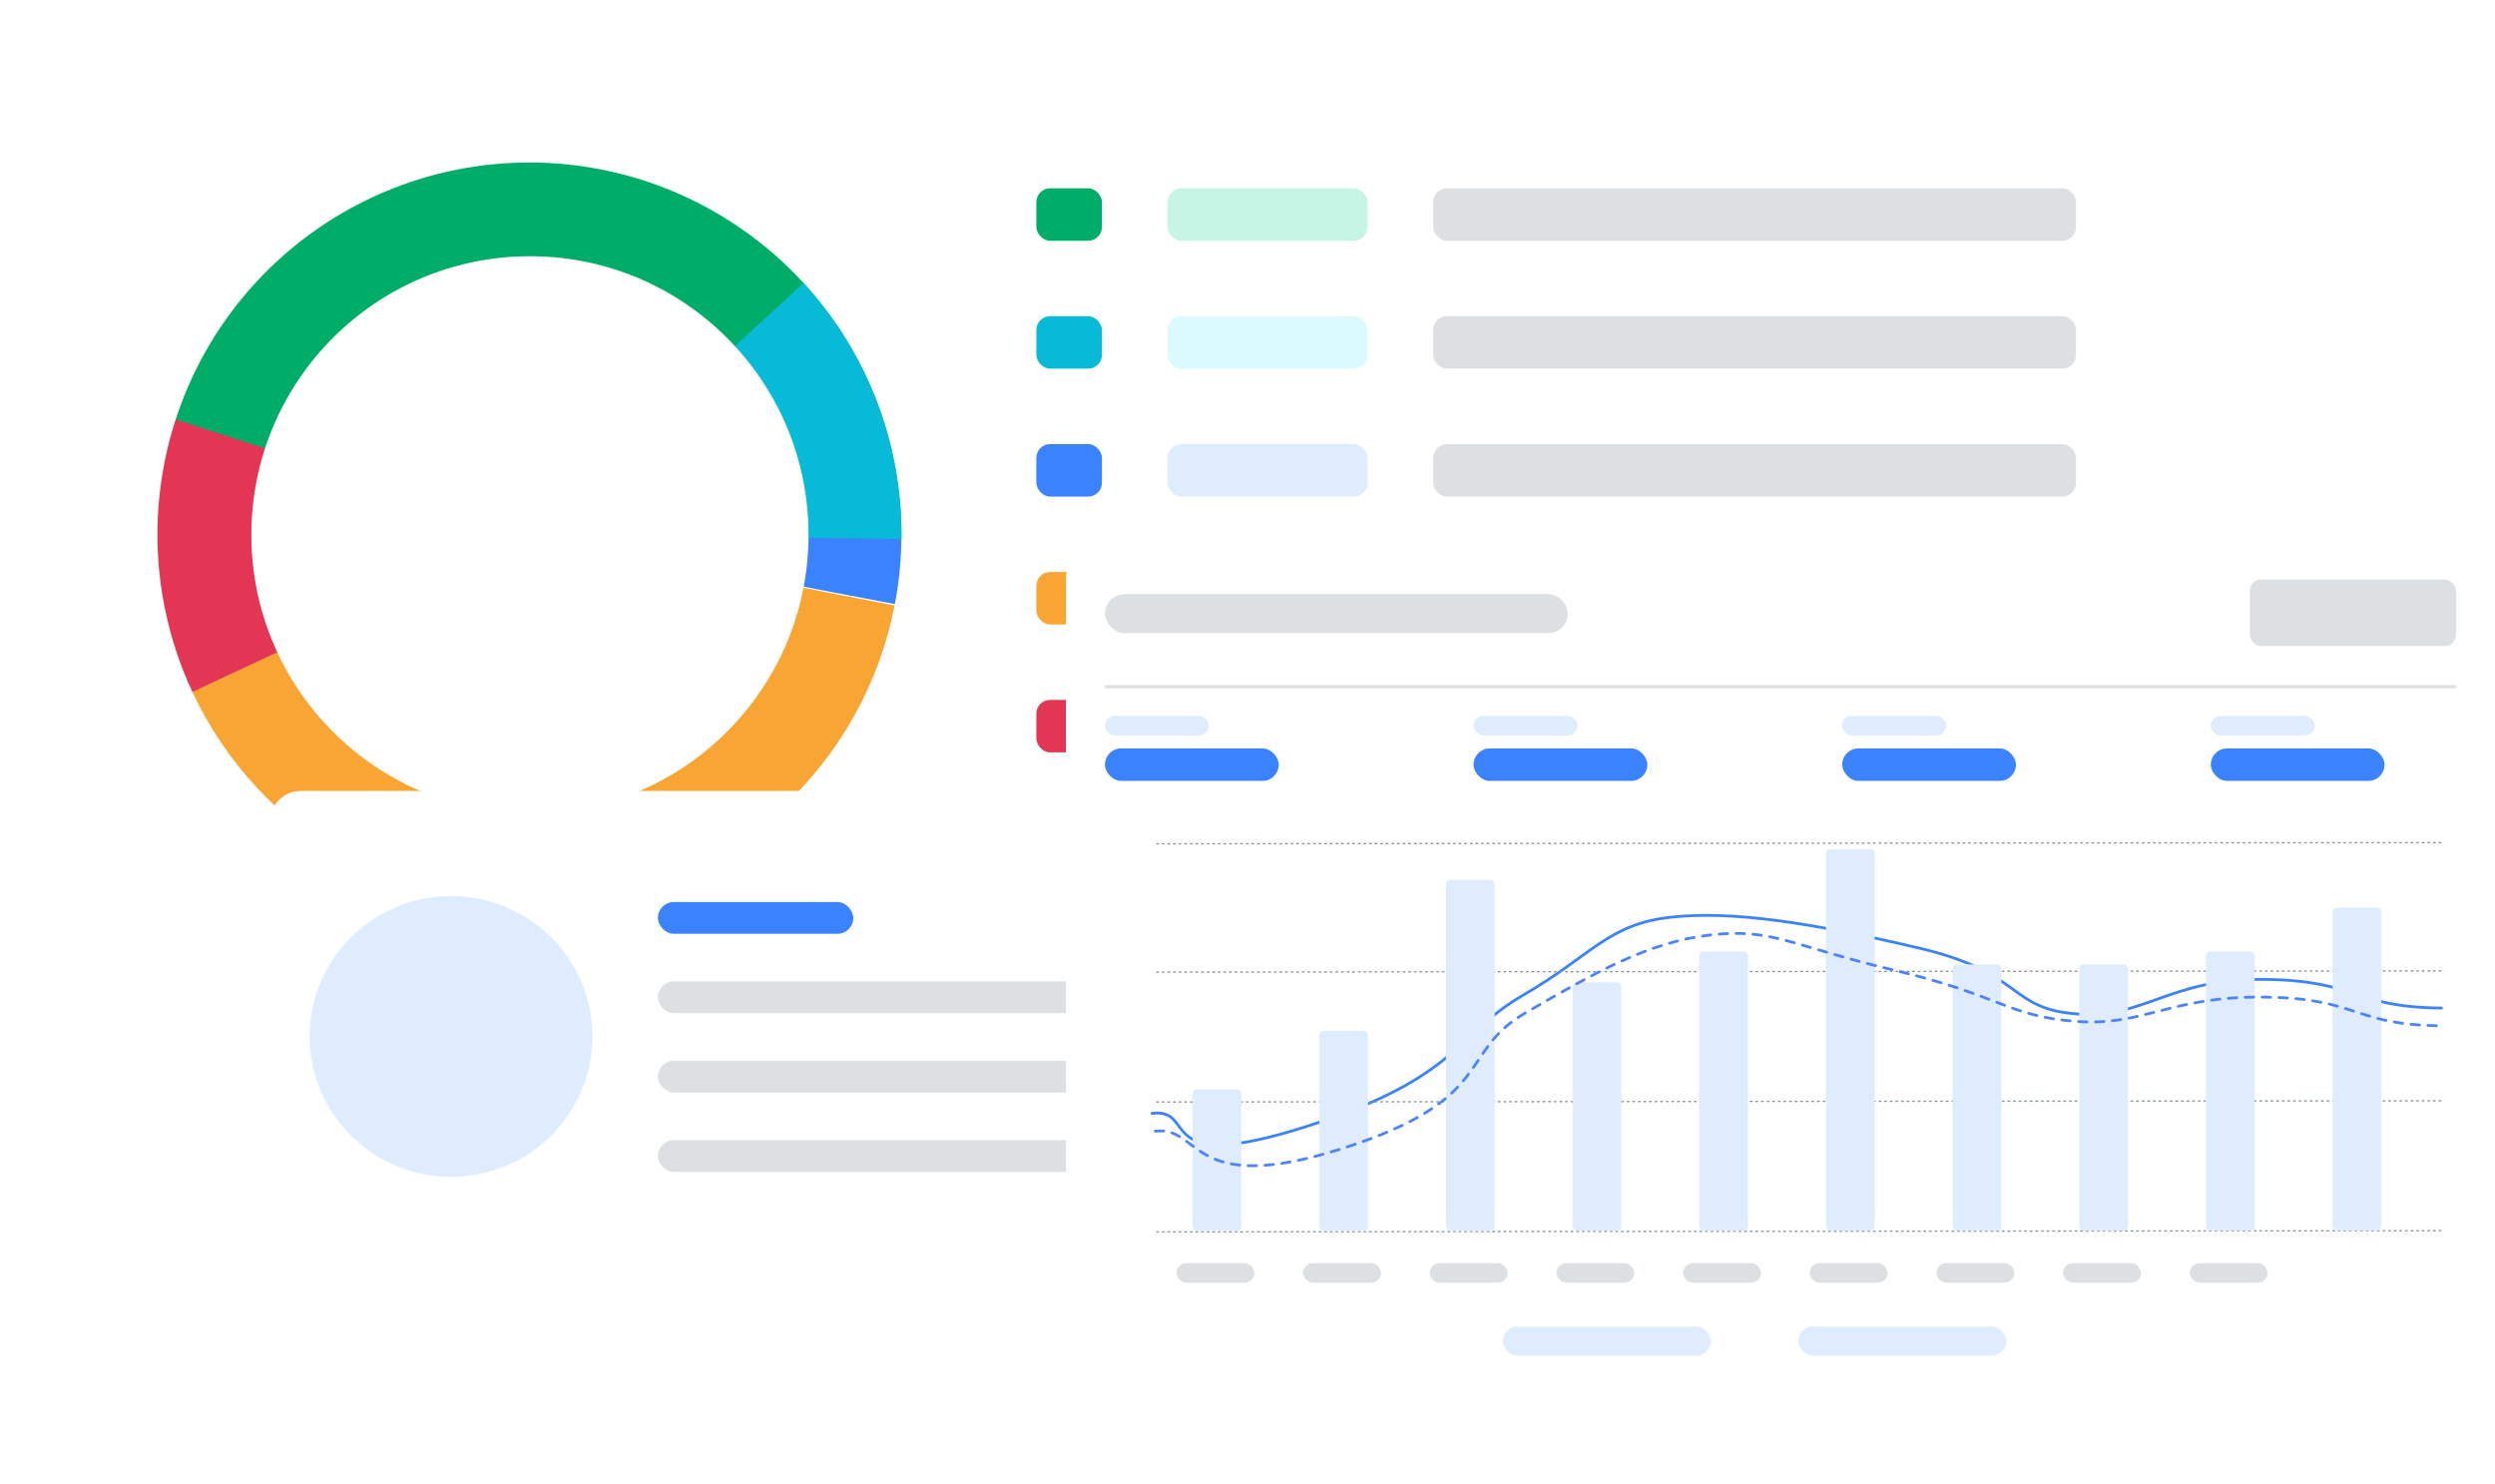 <svg width="753" height="448" viewBox="0 0 753 448" fill="none" xmlns="http://www.w3.org/2000/svg">
<g filter="url(#filter0_d_23216_18165)">
<rect x="8" y="9.529" width="675.118" height="303.579" rx="9.344" fill="white"/>
</g>
<path d="M272.056 161.317C272.056 168.366 271.392 175.4 270.073 182.324L159.787 161.317L272.056 161.317Z" fill="#3B82FF"/>
<path d="M269.991 182.748C265.465 206.021 253.688 227.264 236.348 243.432C219.007 259.6 196.993 269.864 173.461 272.751C149.928 275.639 126.086 271.002 105.351 259.506C84.616 248.01 68.052 230.245 58.034 208.756L159.787 161.317L269.991 182.748Z" fill="#F9A533"/>
<path d="M58.074 208.841C45.986 182.97 44.211 153.466 53.109 126.332L159.787 161.317L58.074 208.841Z" fill="#E33554"/>
<path d="M53.033 126.565C61.307 101.146 78.38 79.514 101.18 65.559C123.98 51.604 151.011 46.243 177.411 50.439C203.811 54.635 227.847 68.114 245.197 88.45C262.546 108.787 272.07 134.647 272.056 161.379L159.787 161.317L53.033 126.565Z" fill="#00AD68"/>
<path d="M242.53 85.429C261.831 106.473 272.388 134.082 272.052 162.636L159.791 161.314L242.53 85.429Z" fill="#07BAD8"/>
<path d="M159.941 245.485C113.507 245.485 75.865 207.843 75.865 161.408C75.865 114.973 113.507 77.33 159.941 77.33C206.375 77.33 244.017 114.973 244.017 161.408C244.017 207.843 206.375 245.485 159.941 245.485Z" fill="white"/>
<rect x="432.539" y="56.832" width="193.995" height="15.836" rx="4.153" fill="#DCE0E3"/>
<rect x="432.539" y="134.035" width="193.995" height="15.836" rx="4.153" fill="#DCE0E3"/>
<rect x="432.539" y="211.236" width="193.995" height="15.836" rx="4.153" fill="#DCE0E3"/>
<rect x="432.539" y="95.434" width="193.995" height="15.836" rx="4.153" fill="#DCE0E3"/>
<rect x="432.539" y="172.635" width="193.995" height="15.836" rx="4.153" fill="#DCE0E3"/>
<rect x="432.539" y="249.838" width="193.995" height="15.836" rx="4.153" fill="#DCE0E3"/>
<rect x="312.776" y="56.832" width="19.795" height="15.836" rx="4.153" fill="#00AD68"/>
<rect x="312.776" y="134.035" width="19.795" height="15.836" rx="4.153" fill="#3B82FF"/>
<rect x="312.776" y="211.236" width="19.795" height="15.836" rx="4.153" fill="#E33554"/>
<rect x="312.776" y="95.434" width="19.795" height="15.836" rx="4.153" fill="#07BAD8"/>
<rect x="312.776" y="172.635" width="19.795" height="15.836" rx="4.153" fill="#F9A533"/>
<rect x="312.776" y="249.838" width="19.795" height="15.836" rx="4.153" fill="#FCA4AF"/>
<rect x="352.367" y="56.832" width="60.376" height="15.836" rx="4.153" fill="#C6F4E5"/>
<rect x="352.367" y="134.035" width="60.376" height="15.836" rx="4.153" fill="#DFECFF"/>
<rect x="352.367" y="211.236" width="60.376" height="15.836" rx="4.153" fill="#DFECFF"/>
<rect opacity="0.4" x="352.367" y="95.434" width="60.376" height="15.836" rx="4.153" fill="#A5F3FC"/>
<rect x="352.367" y="172.635" width="60.376" height="15.836" rx="4.153" fill="#DFECFF"/>
<rect x="352.367" y="249.838" width="60.376" height="15.836" rx="4.153" fill="#DFECFF"/>
<g filter="url(#filter1_d_23216_18165)">
<rect x="61.433" y="238.719" width="329.925" height="148.496" rx="9.344" fill="white"/>
</g>
<rect x="198.552" y="272.248" width="58.979" height="9.58" rx="4.79" fill="#3B82FF"/>
<rect x="198.552" y="296.199" width="165.86" height="9.58" rx="4.79" fill="#DCE0E3"/>
<rect x="198.552" y="320.152" width="165.86" height="9.58" rx="4.79" fill="#DCE0E3"/>
<rect x="198.552" y="344.104" width="165.86" height="9.58" rx="4.79" fill="#DCE0E3"/>
<ellipse cx="136.129" cy="312.816" rx="42.663" ry="42.363" fill="#DFECFF"/>
<rect x="321.721" y="167.559" width="431.279" height="254.847" rx="6.798" fill="white"/>
<path d="M347.695 336.02C361.817 334.335 347.295 354.95 394.009 340.071C440.723 325.192 439.068 312.28 459.679 300.352C480.289 288.424 485.166 279.012 504.034 276.849C522.902 274.686 547.565 278.702 579.263 286.161C610.961 293.619 606.139 304.521 626.802 306.009C647.464 307.498 654.602 295.244 683.309 295.587C712.016 295.931 709.837 304 736.827 304.235" stroke="#3B82FF" stroke-width="0.85" stroke-linecap="round" stroke-linejoin="round"/>
<rect x="333.482" y="216.078" width="31.366" height="5.881" rx="2.941" fill="#DFECFF"/>
<rect x="555.983" y="216.078" width="31.366" height="5.881" rx="2.941" fill="#DFECFF"/>
<rect x="444.733" y="216.078" width="31.366" height="5.881" rx="2.941" fill="#DFECFF"/>
<rect x="667.234" y="216.078" width="31.366" height="5.881" rx="2.941" fill="#DFECFF"/>
<rect x="333.482" y="225.881" width="52.44" height="9.802" rx="4.901" fill="#3B82FF"/>
<rect x="555.983" y="225.881" width="52.44" height="9.802" rx="4.901" fill="#3B82FF"/>
<rect x="444.733" y="225.881" width="52.44" height="9.802" rx="4.901" fill="#3B82FF"/>
<rect x="355.047" y="381.238" width="23.524" height="5.881" rx="2.941" fill="#DCE0E3"/>
<rect x="393.274" y="381.238" width="23.524" height="5.881" rx="2.941" fill="#DCE0E3"/>
<rect x="431.5" y="381.238" width="23.524" height="5.881" rx="2.941" fill="#DCE0E3"/>
<rect x="469.728" y="381.238" width="23.524" height="5.881" rx="2.941" fill="#DCE0E3"/>
<rect x="507.955" y="381.238" width="23.524" height="5.881" rx="2.941" fill="#DCE0E3"/>
<rect x="546.182" y="381.238" width="23.524" height="5.881" rx="2.941" fill="#DCE0E3"/>
<rect x="584.409" y="381.238" width="23.524" height="5.881" rx="2.941" fill="#DCE0E3"/>
<rect x="622.636" y="381.238" width="23.524" height="5.881" rx="2.941" fill="#DCE0E3"/>
<rect x="660.863" y="381.238" width="23.524" height="5.881" rx="2.941" fill="#DCE0E3"/>
<rect x="542.751" y="400.35" width="62.731" height="8.822" rx="4.411" fill="#DFECFF"/>
<rect x="453.555" y="400.35" width="62.731" height="8.822" rx="4.411" fill="#DFECFF"/>
<rect x="667.234" y="225.881" width="52.44" height="9.802" rx="4.901" fill="#3B82FF"/>
<rect x="678.997" y="174.91" width="62.241" height="20.094" rx="3.399" fill="#DCE0E3"/>
<rect x="333.482" y="179.32" width="139.676" height="11.762" rx="5.881" fill="#DCE0E3"/>
<rect x="333.482" y="206.764" width="407.755" height="0.98" fill="#DCE0E3"/>
<path d="M349.166 254.665L736.827 254.306" stroke="#85949A" stroke-width="0.425" stroke-linecap="round" stroke-linejoin="round" stroke-dasharray="0.42 1.27"/>
<path d="M349.166 293.384L736.827 293.025" stroke="#85949A" stroke-width="0.425" stroke-linecap="round" stroke-linejoin="round" stroke-dasharray="0.42 1.27"/>
<path d="M349.166 332.591L736.827 332.232" stroke="#85949A" stroke-width="0.425" stroke-linecap="round" stroke-linejoin="round" stroke-dasharray="0.42 1.27"/>
<path d="M349.166 371.796L736.827 371.437" stroke="#85949A" stroke-width="0.425" stroke-linecap="round" stroke-linejoin="round" stroke-dasharray="0.42 1.27"/>
<rect x="589.309" y="291.064" width="14.703" height="80.375" rx="1.275" fill="#DFECFF"/>
<rect x="627.537" y="291.064" width="14.703" height="80.375" rx="1.275" fill="#DFECFF"/>
<rect x="551.083" y="256.264" width="14.703" height="115.171" rx="1.275" fill="#DFECFF"/>
<rect x="703.991" y="273.906" width="14.703" height="97.528" rx="1.275" fill="#DFECFF"/>
<rect x="512.855" y="287.141" width="14.703" height="84.296" rx="1.275" fill="#DFECFF"/>
<rect x="665.764" y="287.141" width="14.703" height="84.296" rx="1.275" fill="#DFECFF"/>
<rect x="474.629" y="296.451" width="14.703" height="74.984" rx="1.275" fill="#DFECFF"/>
<rect x="436.401" y="265.576" width="14.703" height="105.859" rx="1.275" fill="#DFECFF"/>
<rect x="398.174" y="311.158" width="14.703" height="60.281" rx="1.275" fill="#DFECFF"/>
<rect x="359.948" y="328.801" width="14.703" height="42.638" rx="1.275" fill="#DFECFF"/>
<path d="M348.676 341.404C362.762 339.717 358.626 361.487 405.222 346.597C451.819 331.706 439.818 317.644 460.377 305.707C480.936 293.77 497.347 284.342 516.167 282.177C534.988 280.013 540.304 285.413 571.922 292.877C603.541 300.341 606.091 306.782 626.702 308.272C647.312 309.762 654.81 300.595 683.444 300.939C712.078 301.283 709.905 309.358 736.827 309.594" stroke="#4C84FF" stroke-width="0.85" stroke-linecap="round" stroke-linejoin="round" stroke-dasharray="2.55 2.55"/>
<defs>
<filter id="filter0_d_23216_18165" x="0" y="0.529" width="691.118" height="319.578" filterUnits="userSpaceOnUse" color-interpolation-filters="sRGB">
<feFlood flood-opacity="0" result="BackgroundImageFix"/>
<feColorMatrix in="SourceAlpha" type="matrix" values="0 0 0 0 0 0 0 0 0 0 0 0 0 0 0 0 0 0 127 0" result="hardAlpha"/>
<feOffset dy="-1"/>
<feGaussianBlur stdDeviation="4"/>
<feColorMatrix type="matrix" values="0 0 0 0 0.129 0 0 0 0 0.141 0 0 0 0 0.161 0 0 0 0.1 0"/>
<feBlend mode="normal" in2="BackgroundImageFix" result="effect1_dropShadow_23216_18165"/>
<feBlend mode="normal" in="SourceGraphic" in2="effect1_dropShadow_23216_18165" result="shape"/>
</filter>
<filter id="filter1_d_23216_18165" x="21.433" y="178.719" width="449.925" height="268.496" filterUnits="userSpaceOnUse" color-interpolation-filters="sRGB">
<feFlood flood-opacity="0" result="BackgroundImageFix"/>
<feColorMatrix in="SourceAlpha" type="matrix" values="0 0 0 0 0 0 0 0 0 0 0 0 0 0 0 0 0 0 127 0" result="hardAlpha"/>
<feMorphology radius="25" operator="dilate" in="SourceAlpha" result="effect1_dropShadow_23216_18165"/>
<feOffset dx="20"/>
<feGaussianBlur stdDeviation="17.5"/>
<feColorMatrix type="matrix" values="0 0 0 0 0.129 0 0 0 0 0.141 0 0 0 0 0.161 0 0 0 0.05 0"/>
<feBlend mode="normal" in2="BackgroundImageFix" result="effect1_dropShadow_23216_18165"/>
<feBlend mode="normal" in="SourceGraphic" in2="effect1_dropShadow_23216_18165" result="shape"/>
</filter>
</defs>
</svg>
